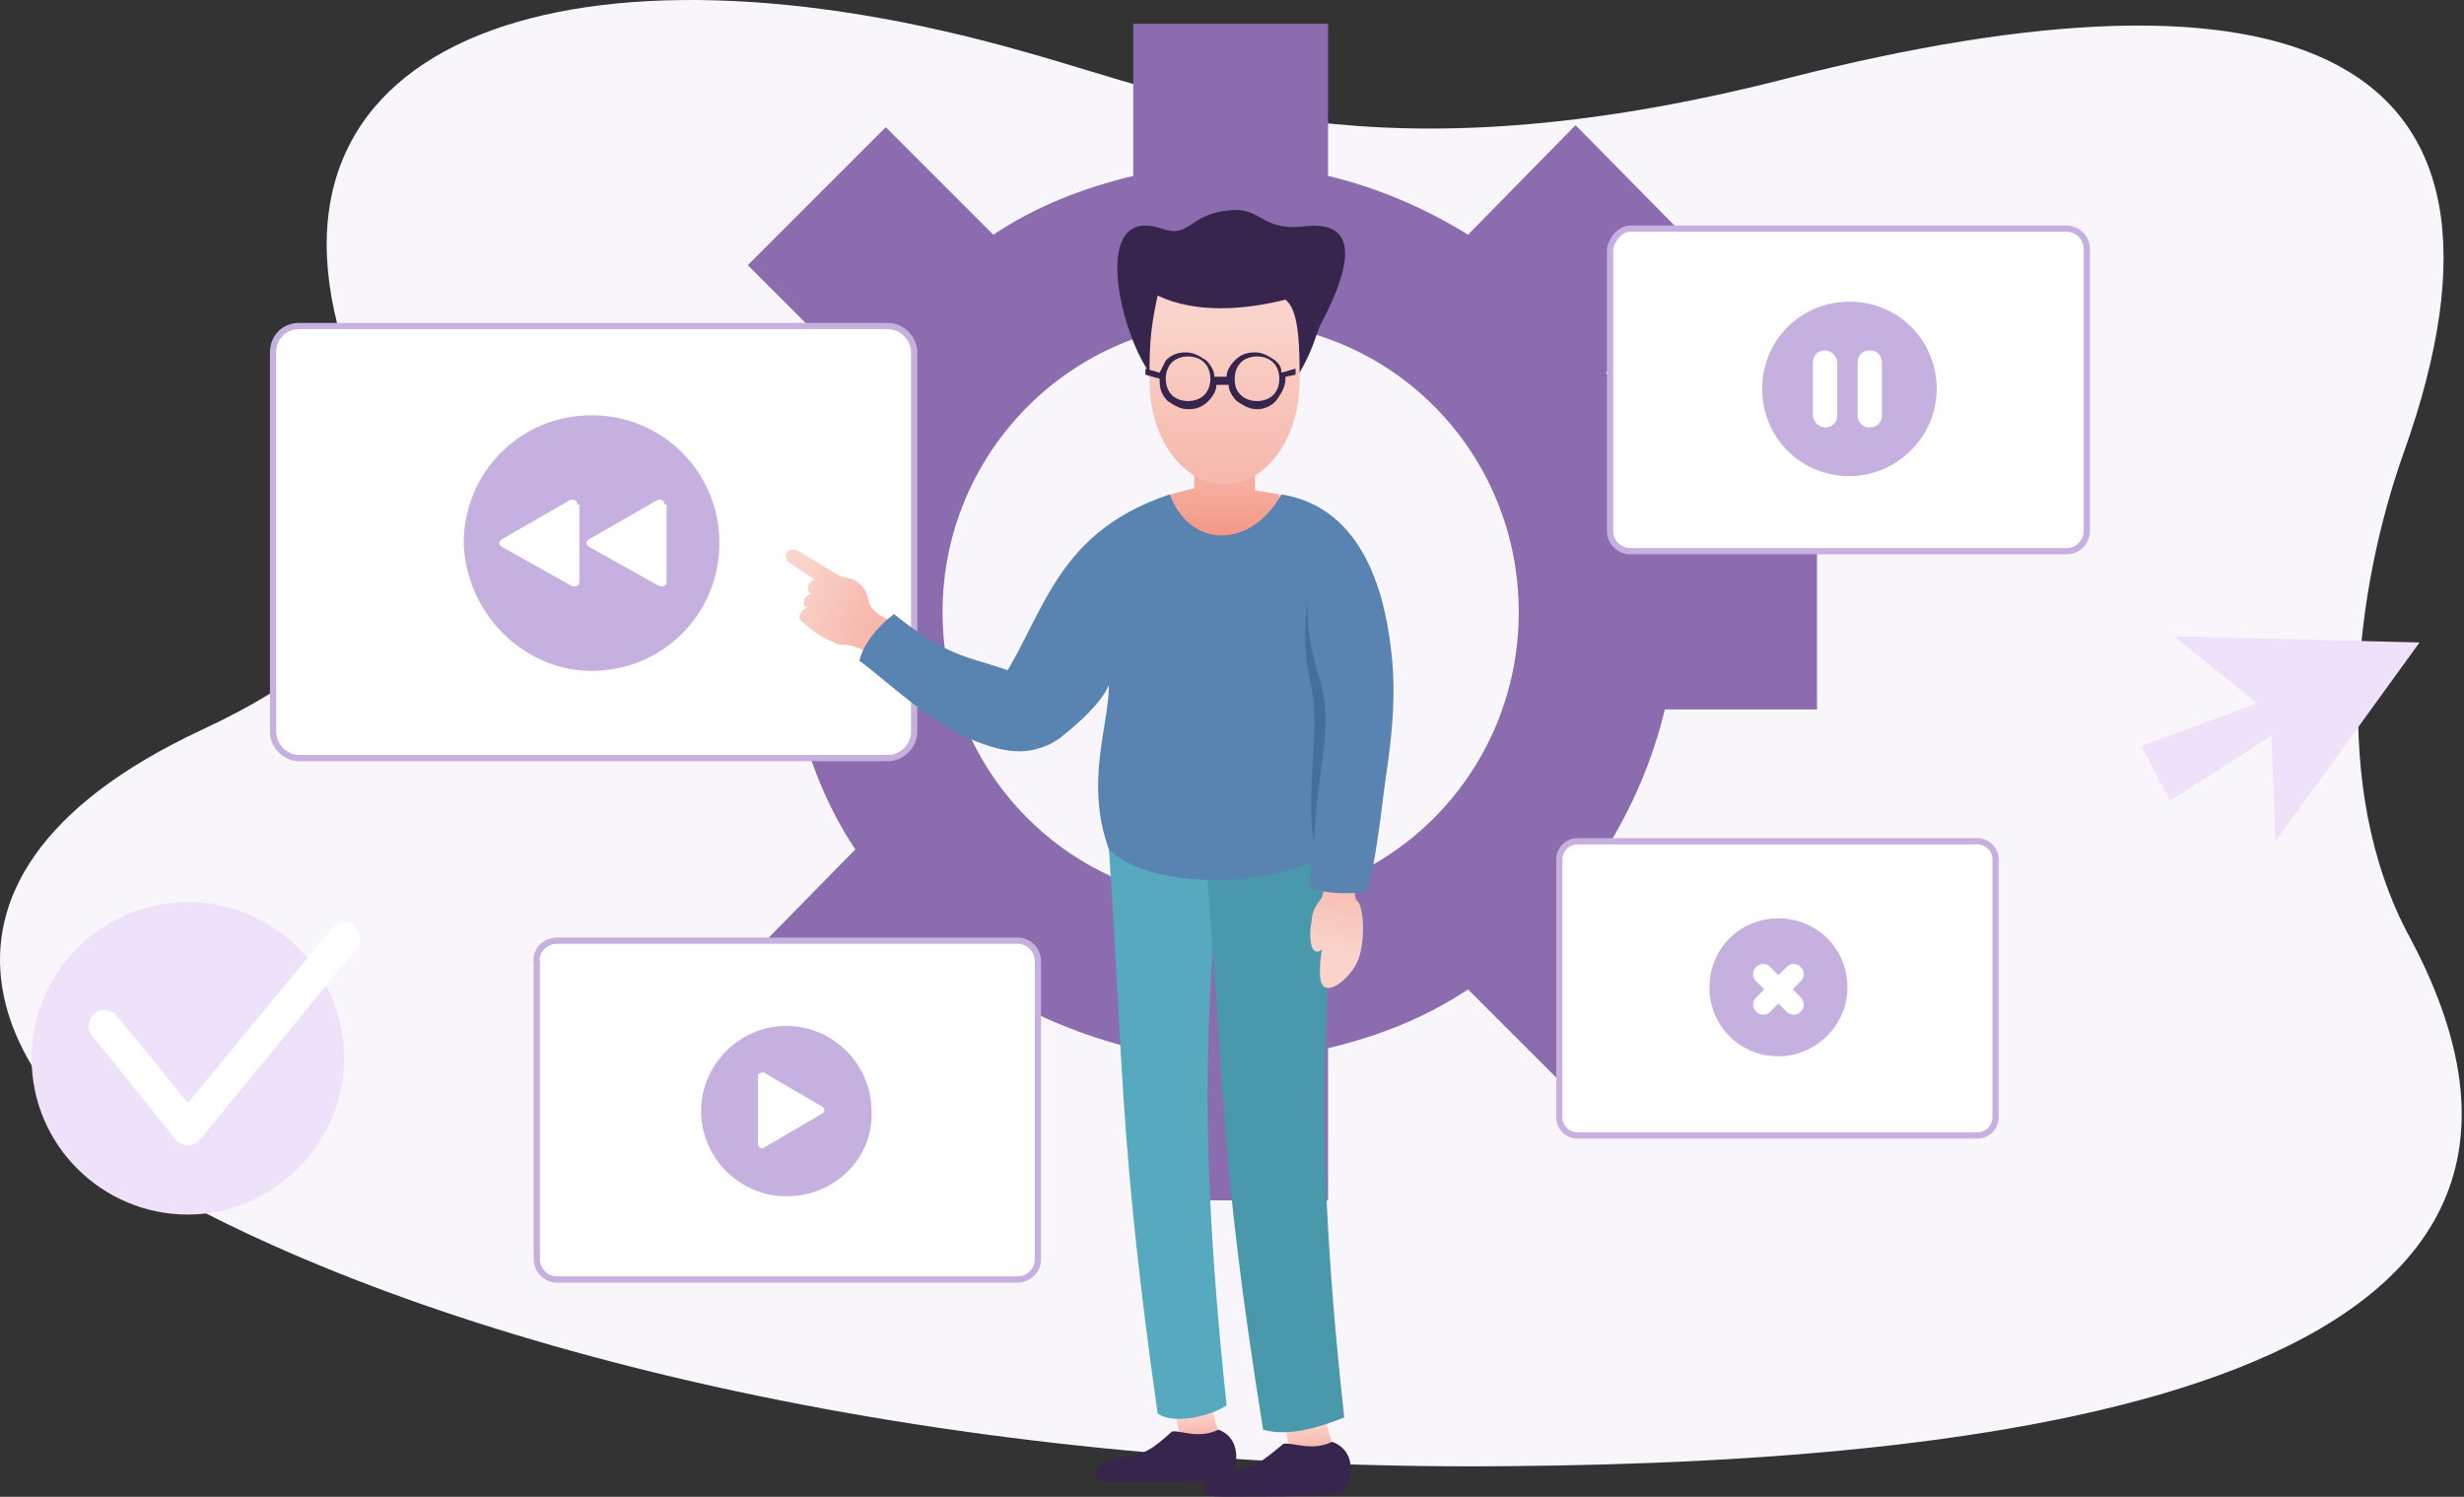 <svg width="665" height="404" viewBox="0 0 665 404" fill="none" xmlns="http://www.w3.org/2000/svg"><rect x="0" y="0" width="665" height="404" fill="#333333" stroke="none"/><path fill-rule="evenodd" clip-rule="evenodd" d="M46.863 322.893C2.51 298.801-34.722 238.57 54.529 196.956c56.398-26.283 55.302-52.018 38.876-101.297-28.473-86.514 62.968-116.082 183.43-81.586 43.257 12.046 94.179 35.591 205.332 7.118 135.246-34.496 205.88-8.76 166.456 101.298-12.593 35.591-20.259 89.798 1.643 130.317C715.425 374.363 541.303 394.622 407.7 395.717c-152.22 1.643-284.727-31.21-360.837-72.824z" fill="#F8F6FB"/><path fill-rule="evenodd" clip-rule="evenodd" d="M332.138 243.499c-43.257 0-77.753-35.044-77.753-78.3 0-43.257 35.044-78.3 77.753-78.3 43.256 0 77.752 35.043 77.752 78.3 0 43.256-34.496 78.3-77.752 78.3zm-26.283 39.423v41.067h52.565v-41.067c13.689-3.285 26.283-8.213 37.781-15.879l29.021 29.021 37.233-37.781-29.02-29.021c7.118-11.498 12.594-24.092 15.879-37.781h41.066v-53.113h-41.066c-3.285-13.688-8.213-26.282-15.879-37.781l29.02-29.02-37.233-37.781-29.021 29.568c-11.498-7.118-24.092-12.594-37.781-15.88V6.409h-52.565v41.067c-13.689 3.285-26.282 8.213-37.781 15.879l-29.02-29.02-37.234 37.233 29.02 29.02c-7.118 11.499-12.593 24.093-15.879 37.781h-41.066v53.113h41.066c3.286 13.689 8.214 26.283 15.879 37.781l-29.02 29.568 37.234 37.781 29.02-29.02c11.499 6.571 24.092 12.046 37.781 15.331z" fill="#8A6CAF"/><path fill-rule="evenodd" clip-rule="evenodd" d="M577.989 201.335l31.21-11.499-22.449-18.069 66.254 1.643-38.877 53.66-1.095-28.473-27.377 17.522-7.666-14.784z" fill="#EDE2F9"/><path fill-rule="evenodd" clip-rule="evenodd" d="M440.006 61.711H557.73c2.738 0 5.475 2.19 5.475 5.476v76.11c0 2.738-2.19 5.475-5.475 5.475H440.006c-2.738 0-5.475-2.19-5.475-5.475v-76.11c.547-2.738 2.737-5.476 5.475-5.476z" fill="#fff" stroke="#C5B0DF" stroke-width="1.68" stroke-miterlimit="22.926"/><path fill-rule="evenodd" clip-rule="evenodd" d="M499.142 128.514c-13.142 0-23.545-10.404-23.545-23.545 0-13.141 10.403-23.545 23.545-23.545 13.141 0 23.544 10.404 23.544 23.545 0 13.141-10.951 23.545-23.544 23.545z" fill="#C5B0DF"/><path fill-rule="evenodd" clip-rule="evenodd" d="M489.286 97.85c0-2.19 1.642-3.285 3.285-3.285 1.643 0 3.285 1.643 3.285 3.286v14.236c0 2.19-1.642 3.285-3.285 3.285-1.643 0-3.285-1.642-3.285-3.285V97.851zm12.046 0c0-2.19 1.643-3.285 3.285-3.285 2.19 0 3.286 1.643 3.286 3.286v14.236c0 2.19-1.643 3.285-3.286 3.285-2.19 0-3.285-1.642-3.285-3.285V97.851z" fill="#fff"/><path fill-rule="evenodd" clip-rule="evenodd" d="M425.77 227.071h107.868a4.908 4.908 0 0 1 4.928 4.928v69.539a4.908 4.908 0 0 1-4.928 4.928H425.77a4.907 4.907 0 0 1-4.928-4.928v-69.539a4.907 4.907 0 0 1 4.928-4.928z" fill="#fff" stroke="#C5B0DF" stroke-width="1.68" stroke-miterlimit="22.926"/><path fill-rule="evenodd" clip-rule="evenodd" d="M479.977 285.111c-10.404 0-18.617-8.214-18.617-18.617 0-10.404 8.213-18.617 18.617-18.617 10.403 0 18.617 8.213 18.617 18.617 0 10.403-8.761 18.617-18.617 18.617z" fill="#C5B0DF"/><path fill-rule="evenodd" clip-rule="evenodd" d="M473.954 264.85c-1.095-1.095-1.095-2.737 0-3.832 1.095-1.095 2.738-1.095 3.833 0l2.19 2.19 2.191-2.19c1.095-1.095 2.737-1.095 3.833 0 1.095 1.095 1.095 2.737 0 3.832l-2.191 2.191 2.191 2.19c1.095 1.095 1.095 2.738 0 3.833-1.096 1.095-2.738 1.095-3.833 0l-2.191-2.19-2.19 2.19c-1.095 1.095-2.738 1.095-3.833 0-1.095-1.095-1.095-2.738 0-3.833l2.191-2.19-2.191-2.191z" fill="#fff"/><path fill-rule="evenodd" clip-rule="evenodd" d="M50.696 327.821c22.997 0 42.161-19.164 42.161-42.161 0-22.998-18.617-42.162-42.161-42.162-23.545 0-42.162 19.164-42.162 42.162 0 23.544 19.164 42.161 42.162 42.161z" fill="#EDE2F9"/><path fill-rule="evenodd" clip-rule="evenodd" d="M24.96 279.638c-1.642-1.643-1.095-4.928.548-6.023 1.643-1.643 4.928-1.095 6.023.547l19.164 23.545 38.877-47.089c1.642-1.643 4.38-2.191 6.023-.548 1.642 1.643 2.19 4.38.547 6.023l-42.161 51.47-.548.548c-1.643 1.642-4.928 1.095-6.023-.548l-22.45-27.925z" fill="#fff"/><path fill-rule="evenodd" clip-rule="evenodd" d="M150.35 253.901h124.295c3.285 0 5.475 2.738 5.475 5.476v80.49c0 3.285-2.737 5.476-5.475 5.476H150.35c-3.285 0-5.475-2.738-5.475-5.476v-79.943c-.548-3.285 2.19-6.023 5.475-6.023z" fill="#fff" stroke="#C5B0DF" stroke-width="1.68" stroke-miterlimit="22.926"/><path fill-rule="evenodd" clip-rule="evenodd" d="M212.224 322.893c-12.594 0-22.997-10.403-22.997-22.997s10.403-22.997 22.997-22.997 22.997 10.403 22.997 22.997c.548 12.594-9.856 22.997-22.997 22.997z" fill="#C5B0DF"/><path fill-rule="evenodd" clip-rule="evenodd" d="M204.558 290.587c0-1.095 1.096-1.095 1.643-1.095l15.879 9.308c.548.548.548 1.643 0 1.643l-15.879 9.308c-.547.548-1.643 0-1.643-1.095v-18.069z" fill="#fff"/><path fill-rule="evenodd" clip-rule="evenodd" d="M80.812 87.994h158.79c3.833 0 7.118 3.285 7.118 7.118v102.392c0 3.833-3.285 7.118-7.118 7.118H80.812c-3.833 0-7.118-3.285-7.118-7.118V95.112c0-3.833 2.737-7.118 7.118-7.118z" fill="#fff" stroke="#C5B0DF" stroke-width="1.68" stroke-miterlimit="22.926"/><path fill-rule="evenodd" clip-rule="evenodd" d="M159.659 181.078c19.164 0 34.496-15.332 34.496-34.496 0-19.165-15.332-34.496-34.496-34.496s-34.496 15.331-34.496 34.496c.548 18.617 15.879 34.496 34.496 34.496z" fill="#C5B0DF"/><path fill-rule="evenodd" clip-rule="evenodd" d="M155.826 136.177c0-1.095-1.095-1.643-2.19-1.095l-18.069 10.403c-1.095.548-1.095 1.643 0 2.191l18.616 10.403c1.096.548 2.191 0 2.191-1.095v-20.807h-.548zm23.545 0c0-1.095-1.095-1.643-2.19-1.095l-18.07 10.403c-1.095.548-1.095 1.643 0 2.191l18.617 10.403c1.095.548 2.19 0 2.19-1.095v-20.807h-.547z" fill="#fff"/><path fill-rule="evenodd" clip-rule="evenodd" d="M215.509 148.772c-2.738-1.643-4.928 1.643-2.191 3.285l6.571 4.381c-1.643.547-2.738 2.737-1.095 3.833-1.643.547-2.738 2.737-1.095 3.832-1.643.548-2.738 2.738-1.095 3.833 3.285 2.738 5.475 4.381 9.856 6.023 1.642 0 4.928 0 8.213 2.738l5.476-9.308c-2.738-1.095-4.928-2.738-5.476-4.381-.548-2.19-1.095-4.38-2.738-5.475-1.642-1.643-2.738-1.095-5.475-2.19l-10.951-6.571z" fill="url(#a)"/><path fill-rule="evenodd" clip-rule="evenodd" d="M280.121 184.362c-16.974-8.213-20.26-3.833-38.877-18.617-4.928 3.833-8.213 8.213-9.308 12.594 8.213 6.023 20.259 18.069 33.401 22.449 20.259 7.666 28.473-8.76 14.784-16.426z" fill="#5983B1"/><path fill-rule="evenodd" clip-rule="evenodd" d="M345.278 133.441v10.403l-13.141 11.499-15.332-12.046-1.095-9.856 6.571-1.643v-8.761h16.427v9.309l6.57 1.095z" fill="url(#b)"/><path fill-rule="evenodd" clip-rule="evenodd" d="M330.494 130.703c-10.951 0-20.259-12.046-20.259-27.925 0-15.88-6.023-30.663 20.259-29.02 26.283 1.642 20.26 13.14 20.26 29.02 0 15.879-9.309 27.925-20.26 27.925z" fill="url(#c)"/><path fill-rule="evenodd" clip-rule="evenodd" d="M312.425 79.781c-1.642 7.666-2.19 12.046-2.19 20.807-8.213-11.499-15.879-45.447 3.286-38.876 7.665 2.737 7.118-3.833 18.069-4.928 8.761-1.095 8.761 5.475 19.712 4.38 8.213-1.095 18.616.548 5.475 25.735-1.642 2.738-1.642 6.023-6.023 13.689 0-12.046-1.095-17.522-3.833-19.712-10.951 2.738-24.092 3.833-34.496-1.095z" fill="#37254D"/><path fill-rule="evenodd" clip-rule="evenodd" d="M339.256 110.443c-2.191 0-3.833-1.095-5.476-2.19-1.095-1.095-2.19-2.738-2.19-4.38h-3.286c0 1.642-1.095 3.285-2.19 4.38-1.642 1.643-3.285 2.19-5.475 2.19-2.19 0-3.833-1.095-5.476-2.19-1.642-1.643-2.19-3.285-2.19-5.475v-.548l-3.833-1.095v-1.643l3.833 1.095 1.643-3.285c1.642-1.643 3.285-2.19 5.475-2.19 2.19 0 3.833 1.095 5.476 2.19 1.095 1.095 2.19 2.738 2.19 4.38h3.285c0-1.642 1.095-3.285 2.19-4.38 1.643-1.643 3.286-2.19 5.476-2.19s3.833 1.095 5.476 2.19c1.095 1.095 1.642 1.643 1.642 3.285l3.833-1.095v1.643l-2.738.547v.548c0 2.19-1.095 3.833-2.19 5.476-1.095 1.642-3.285 2.737-5.475 2.737zm-14.237-3.833c1.095-1.095 1.643-2.737 1.643-4.38 0-1.643-.548-3.285-1.643-4.38-1.095-1.096-2.738-1.643-4.38-1.643-1.643 0-3.286.547-4.381 1.643-1.095 1.095-1.642 2.737-1.642 4.38 0 1.643.547 3.285 1.642 4.38 1.095 1.096 2.738 1.643 4.381 1.643 1.642 0 3.285-.547 4.38-1.643zm9.856 0c1.095 1.096 2.738 1.643 4.381 1.643 1.642 0 3.285-.547 4.38-1.643 1.095-1.095 1.643-2.737 1.643-4.38 0-1.643-.548-3.285-1.643-4.38-1.095-1.096-2.738-1.643-4.38-1.643-1.643 0-3.286.547-4.381 1.643-1.095 1.095-1.643 2.737-1.643 4.38 0 2.19.548 3.285 1.643 4.38z" fill="#37254D"/><path fill-rule="evenodd" clip-rule="evenodd" d="M360.063 391.887l-2.738-10.404-10.951 1.643 2.19 9.856c.548-.548 10.404-1.095 11.499-1.095z" fill="url(#d)"/><path fill-rule="evenodd" clip-rule="evenodd" d="M329.4 388.602l-2.737-9.856-9.856 1.643 2.19 9.308c0-.547 9.856-1.095 10.403-1.095z" fill="url(#e)"/><path fill-rule="evenodd" clip-rule="evenodd" d="M359.515 389.149c-5.475 2.738-10.951 0-13.141.548-6.023 4.928-7.666 6.571-14.236 7.118-6.571 1.095-10.952 7.118-2.738 7.118 15.879 0 28.473 0 32.853-1.095 2.19-1.095 4.928-10.951-2.738-13.689z" fill="#37254D"/><path fill-rule="evenodd" clip-rule="evenodd" d="M328.852 385.863c-5.475 2.738-10.403 0-12.593.547-5.476 4.928-7.118 6.023-13.689 7.119-6.571.547-10.404 6.57-2.738 6.57 14.784 0 26.83 0 31.211-1.095 2.737-1.095 4.928-10.403-2.191-13.141z" fill="#37254D"/><path fill-rule="evenodd" clip-rule="evenodd" d="M331.042 379.293c-3.833 2.738-14.236 5.476-18.617 2.19-10.403-73.372-9.308-96.369-13.141-152.219 6.023 0 16.427-.548 29.568-1.643-1.095 36.139-7.118 64.064 2.19 151.672z" fill="#56A9BE"/><path fill-rule="evenodd" clip-rule="evenodd" d="M362.8 382.578c-5.476 2.191-14.784 5.476-21.902 3.286-12.046-75.015-10.404-94.727-15.332-151.672 7.119 0 19.712-4.381 35.044-6.024-1.095 37.234-7.666 65.159 2.19 154.41z" fill="#4998AC"/><path fill-rule="evenodd" clip-rule="evenodd" d="M315.711 133.44c-32.853 10.951-33.948 35.044-48.185 54.208-4.928 6.571 6.023 20.807 18.617 11.499 5.476-4.381 10.951-9.309 13.141-14.237 0 10.951-6.57 26.283 0 44.352 10.952 10.951 44.9 10.951 59.684.548 3.833-2.738 9.308 2.19 10.951 1.642 4.38-21.354 7.665-39.423 5.475-56.398-2.19-18.616-9.308-38.328-29.568-41.614-8.213 14.784-24.639 14.784-30.115 0z" fill="#5983B1"/><path fill-rule="evenodd" clip-rule="evenodd" d="M366.633 243.498c1.643 2.738 1.643 10.951 0 15.332-1.642 4.928-10.403 12.594-10.403 3.833 0-1.643 0-3.286.547-6.571-.547 1.095-2.19 1.095-2.737-.548-.548-1.642-.548-4.927 0-7.118 0-1.642.547-3.285 2.19-5.475 1.642-1.643.547-5.476 1.642-6.571 1.643-1.095 6.571-.547 8.761.548 0 .547-2.19 4.928 0 6.57z" fill="url(#f)"/><path fill-rule="evenodd" clip-rule="evenodd" d="M353.492 239.666c4.928 1.643 9.856 1.643 15.332 1.095 2.738-7.666 4.928-30.115 6.023-38.329 1.643-20.259-15.879-19.164-18.069-1.642-1.643 8.213-2.738 28.472-3.286 38.876z" fill="#5983B1"/><path fill-rule="evenodd" clip-rule="evenodd" d="M352.944 161.914c-1.643 11.499 0 19.712 1.095 24.092 2.19 10.951-1.643 27.378.548 41.614 1.095-21.902 4.928-29.567 2.19-42.161-1.095-4.381-4.381-12.046-3.833-23.545z" fill="#456F9B"/><defs><linearGradient id="a" x1="234.159" y1="167.193" x2="214.303" y2="158.794" gradientUnits="userSpaceOnUse"><stop stop-color="#F7B9AD"/><stop offset="1" stop-color="#FAD4CC"/></linearGradient><linearGradient id="b" x1="330.527" y1="153.334" x2="330.531" y2="129.502" gradientUnits="userSpaceOnUse"><stop stop-color="#F18A77"/><stop offset="1" stop-color="#F6B0A2"/></linearGradient><linearGradient id="c" x1="330.403" y1="127.354" x2="330.413" y2="84.831" gradientUnits="userSpaceOnUse"><stop stop-color="#F7B9AD"/><stop offset="1" stop-color="#FAD4CC"/></linearGradient><linearGradient id="d" x1="353.687" y1="390.136" x2="353.089" y2="384.468" gradientUnits="userSpaceOnUse"><stop stop-color="#F7B9AD"/><stop offset="1" stop-color="#FAD4CC"/></linearGradient><linearGradient id="e" x1="323.405" y1="386.868" x2="322.841" y2="381.525" gradientUnits="userSpaceOnUse"><stop stop-color="#F7B9AD"/><stop offset="1" stop-color="#FAD4CC"/></linearGradient><linearGradient id="f" x1="363.232" y1="235.728" x2="359.342" y2="257.083" gradientUnits="userSpaceOnUse"><stop stop-color="#F7B9AD"/><stop offset="1" stop-color="#FAD4CC"/></linearGradient></defs></svg>